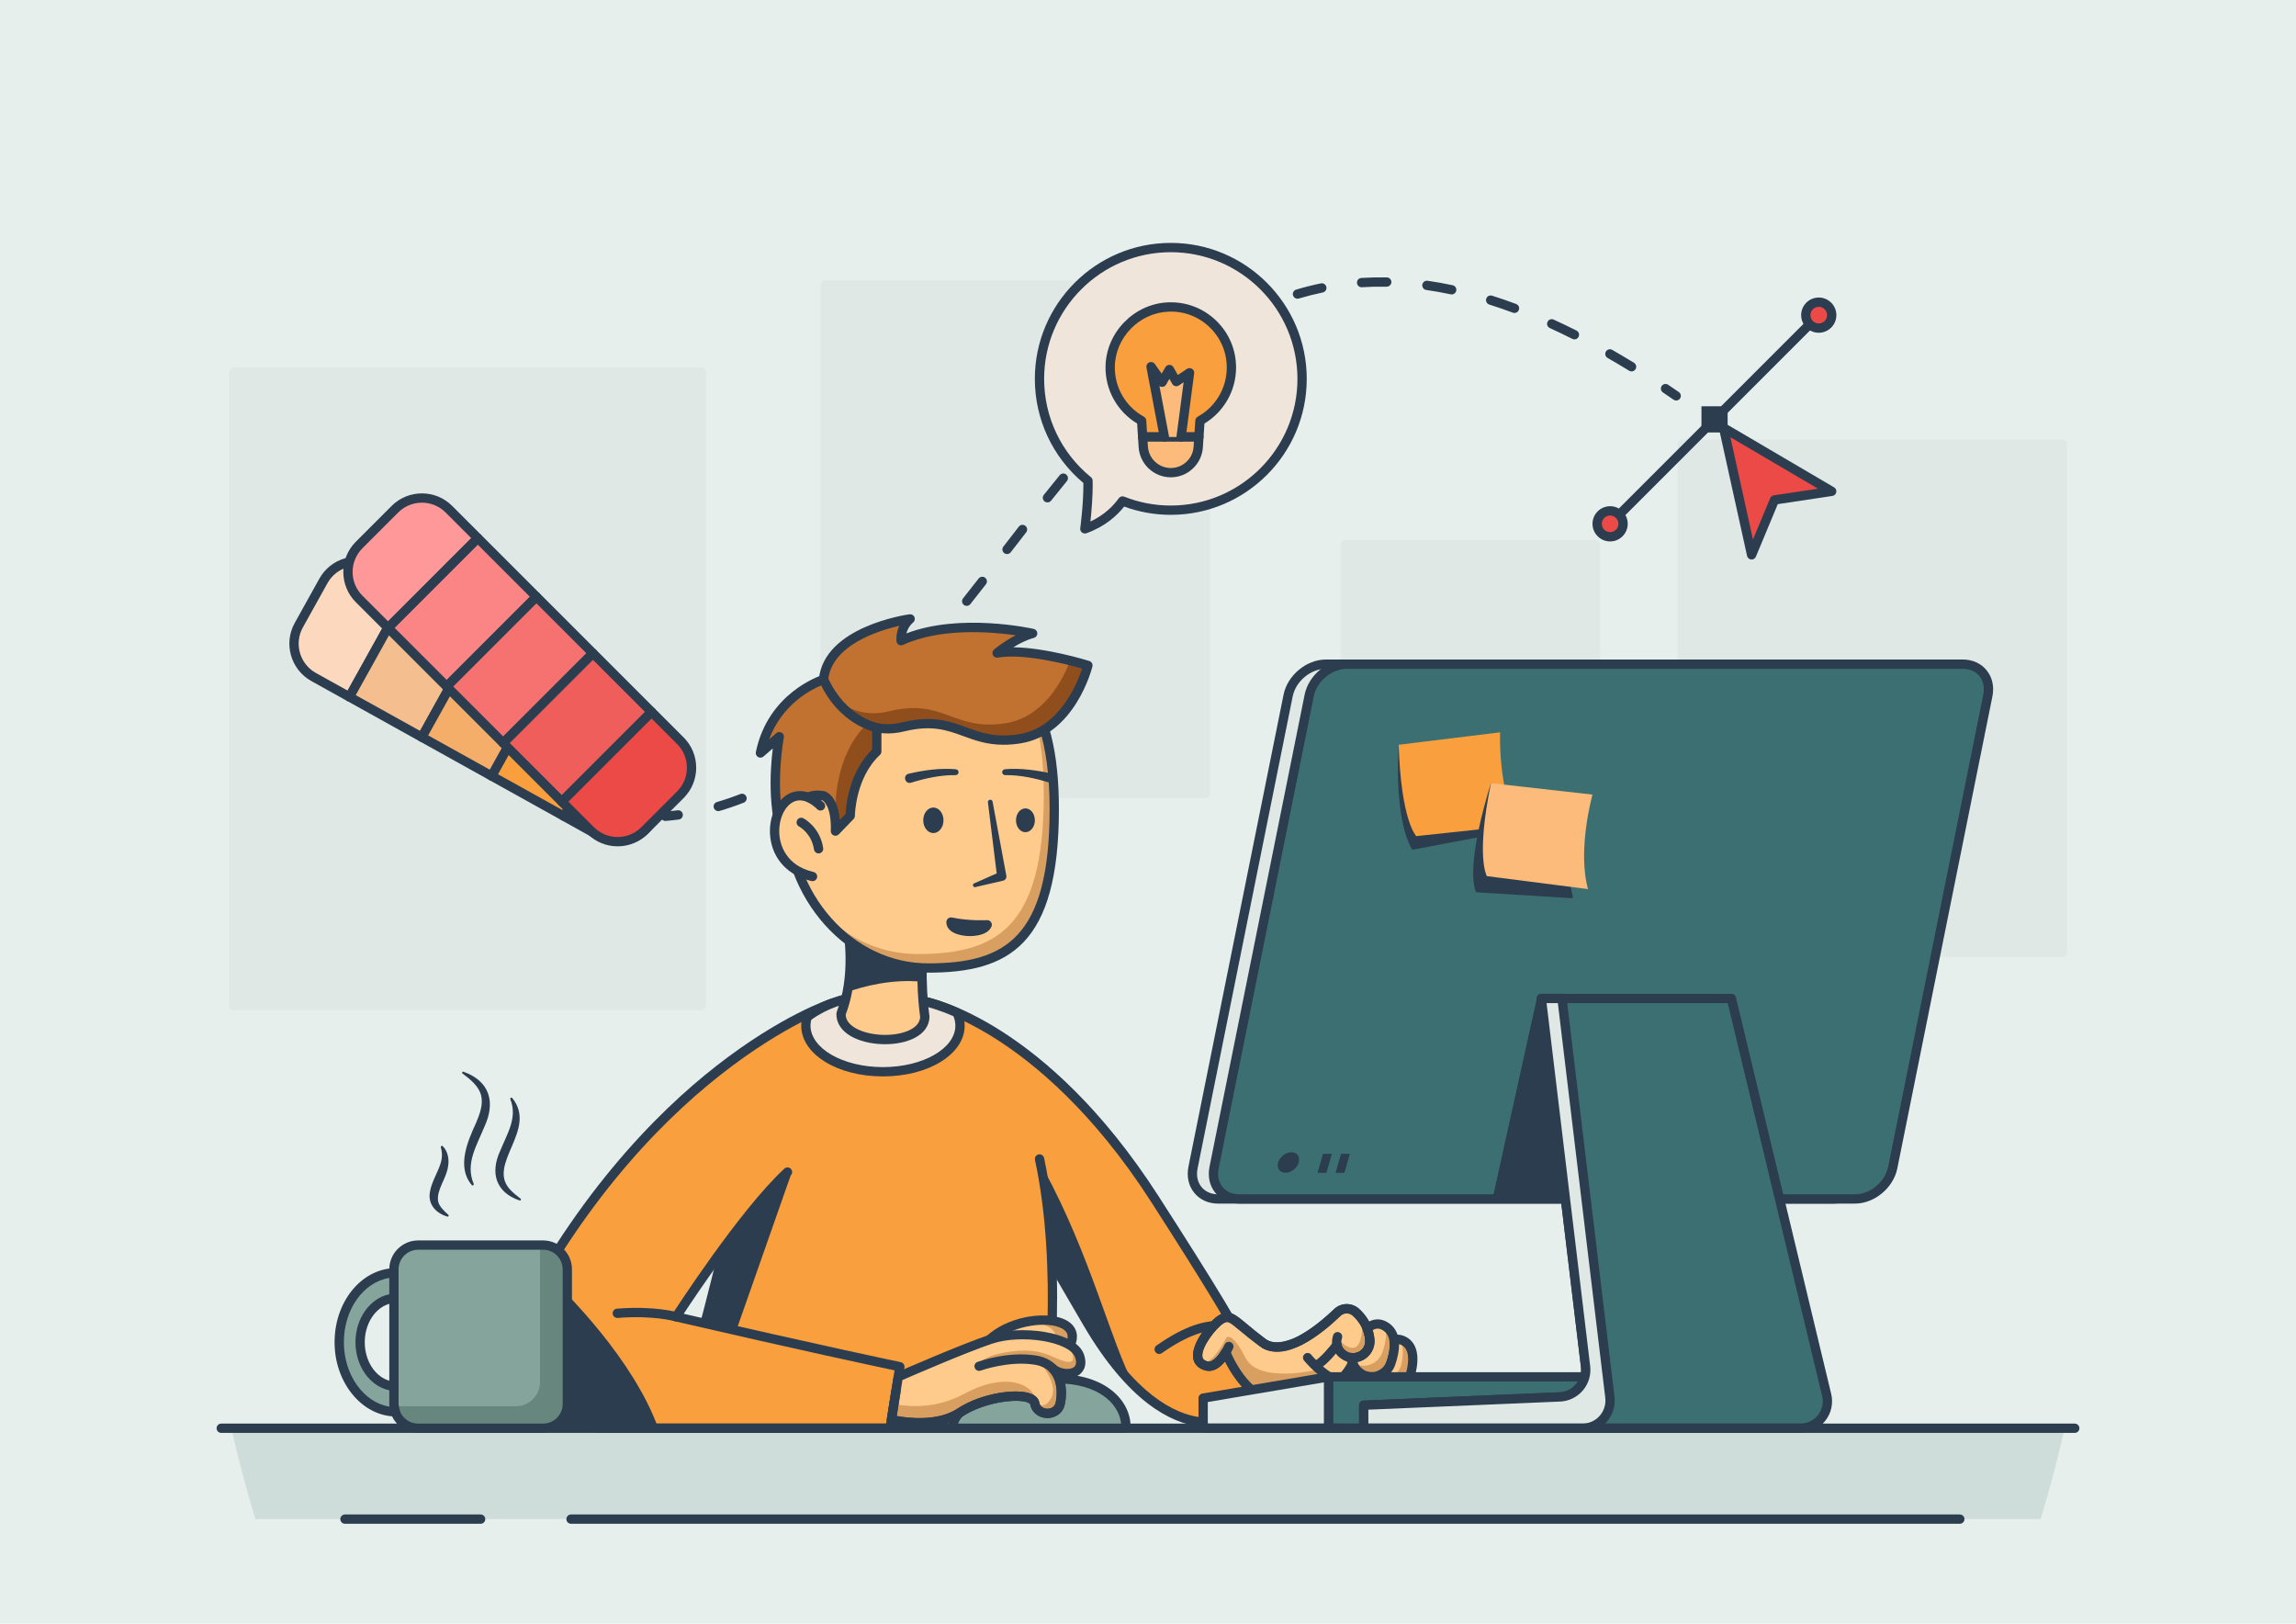 <?xml version="1.0" encoding="UTF-8"?>
<svg id="Capa_1" xmlns="http://www.w3.org/2000/svg" width="2121.429" height="1500" viewBox="0 0 2121.429 1500">
  <rect width="2121.429" height="1500" style="fill: #e6efeb;"/>
  <path d="M213.75,1319.438c6.413,28.483,13.834,56.487,22.24,83.945h1649.449c8.405-27.458,15.827-55.462,22.24-83.945H213.75Z" style="fill: #ceddd9;"/>
  <g>
    <path d="M1242.834,499.053h231.377c2.369,0,4.293,1.924,4.293,4.293v297.185c0,2.369-1.924,4.293-4.293,4.293h-231.375c-2.371,0-4.295-1.925-4.295-4.295v-297.183c0-2.369,1.924-4.293,4.293-4.293Z" style="fill: #dfe8e5;"/>
    <path d="M1554.383,406.031h351.132c2.371,0,4.295,1.925,4.295,4.295v469.538c0,2.371-1.925,4.295-4.295,4.295h-351.129c-2.371,0-4.295-1.925-4.295-4.295v-469.54c0-2.369,1.924-4.293,4.293-4.293Z" style="fill: #dfe8e5;"/>
    <rect x="758.283" y="259.061" width="359.711" height="478.128" rx="4.293" ry="4.293" style="fill: #dfe8e5;"/>
    <path d="M215.912,339.537h431.999c2.369,0,4.293,1.924,4.293,4.293v585.067c0,2.371-1.925,4.295-4.295,4.295H215.912c-2.369,0-4.293-1.924-4.293-4.293V343.83c0-2.369,1.924-4.293,4.293-4.293Z" style="fill: #dfe8e5;"/>
  </g>
  <g>
    <g>
      <path d="M379.841,541.343l-56.991,102.481-33.104-18.41c-16.969-9.437-23.118-30.87-13.658-47.88l22.745-40.901c9.46-17.011,30.935-23.137,47.904-13.7l33.104,18.41Z" style="fill: #fcd9be;"/>
      <path d="M320.763,647.577l-33.104-18.409c-19.035-10.585-25.909-34.684-15.322-53.72l22.745-40.901c10.598-19.057,34.706-25.95,53.741-15.364l33.104,18.409c2.072,1.153,2.818,3.766,1.665,5.838l-56.991,102.481c-1.153,2.072-3.766,2.818-5.838,1.665ZM344.65,526.686c-14.898-8.285-33.767-2.887-42.064,12.033l-22.745,40.901c-8.285,14.898-2.906,33.758,11.991,42.043l29.352,16.323,52.818-94.978-29.352-16.323Z" style="fill: #2b3d4f;"/>
    </g>
    <g>
      <path d="M624.829,717.923l-22.745,40.901c-9.46,17.011-30.87,23.118-47.88,13.658l-33.062-18.386,56.991-102.481,33.062,18.386c17.011,9.46,23.095,30.912,13.635,47.922Z" style="fill: #eb4a47;"/>
      <path d="M552.116,776.235l-33.061-18.386c-2.072-1.153-2.818-3.766-1.665-5.838l56.991-102.481c1.153-2.072,3.766-2.818,5.838-1.665l33.061,18.386c19.037,10.586,25.901,34.703,15.303,53.76l-22.745,40.901c-10.586,19.037-34.685,25.911-53.721,15.324ZM526.98,752.432l29.309,16.299c14.898,8.285,33.76,2.904,42.044-11.993l22.745-40.901c8.297-14.92,2.926-33.798-11.972-42.083l-29.309-16.299-52.818,94.978Z" style="fill: #2b3d4f;"/>
    </g>
    <g>
      <rect x="326.173" y="572.906" width="117.262" height="76.568" transform="translate(-336.367 650.444) rotate(-60.921)" style="fill: #f4be8e;"/>
      <path d="M387.679,684.79l-66.916-37.213c-2.072-1.153-2.818-3.766-1.665-5.838l56.991-102.481c1.153-2.072,3.766-2.818,5.838-1.665l66.916,37.213c2.072,1.153,2.818,3.766,1.665,5.838l-56.991,102.481c-1.153,2.072-3.766,2.818-5.838,1.665ZM328.688,642.16l59.412,33.04,52.818-94.978-59.412-33.04-52.818,94.978Z" style="fill: #2b3d4f;"/>
    </g>
    <g>
      <rect x="457.526" y="645.929" width="117.262" height="76.616" transform="translate(-332.692 802.786) rotate(-60.921)" style="fill: #f99f3e;"/>
      <path d="M519.055,757.849l-66.959-37.237c-2.072-1.153-2.818-3.766-1.665-5.838l56.991-102.481c1.153-2.072,3.766-2.818,5.838-1.665l66.959,37.237c2.072,1.153,2.818,3.766,1.665,5.838l-56.991,102.481c-1.153,2.072-3.766,2.818-5.838,1.665ZM460.021,715.195l59.455,33.064,52.818-94.978-59.455-33.064-52.818,94.978Z" style="fill: #2b3d4f;"/>
    </g>
    <g>
      <rect x="391.839" y="610.855" width="117.262" height="73.706" transform="translate(-334.53 726.603) rotate(-60.921)" style="fill: #f4ae69;"/>
      <path d="M452.096,720.613l-64.416-35.822c-2.072-1.153-2.818-3.766-1.665-5.838l56.991-102.481c1.153-2.072,3.766-2.818,5.838-1.665l64.416,35.822c2.072,1.153,2.818,3.766,1.665,5.838l-56.991,102.481c-1.153,2.072-3.766,2.818-5.838,1.665ZM395.604,679.373l56.912,31.65,52.818-94.978-56.912-31.65-52.818,94.978Z" style="fill: #2b3d4f;"/>
    </g>
    <g>
      <path d="M441.506,497.156l-82.917,82.917-26.784-26.784c-13.729-13.729-13.763-36.027,0-49.79l33.092-33.092c13.763-13.763,36.095-13.763,49.824-.034l26.784,26.784Z" style="fill: #f99;"/>
      <path d="M355.553,583.109l-26.784-26.784c-15.401-15.401-15.401-40.46.002-55.863l33.093-33.093c15.419-15.419,40.493-15.434,55.894-.033l26.784,26.784c1.677,1.677,1.677,4.395,0,6.071l-82.917,82.917c-1.677,1.677-4.395,1.677-6.071,0ZM411.686,473.408c-12.054-12.054-31.679-12.039-43.751.033l-33.093,33.093c-12.054,12.054-12.055,31.666-.002,43.72l23.748,23.748,76.845-76.845-23.748-23.748Z" style="fill: #2b3d4f;"/>
    </g>
    <g>
      <path d="M628.658,734.166l-33.092,33.092c-13.763,13.763-36.027,13.763-49.79,0l-26.751-26.751,82.917-82.917,26.751,26.751c13.763,13.763,13.729,36.061-.034,49.824Z" style="fill: #eb4a47;"/>
      <path d="M542.738,770.294l-26.749-26.749c-1.677-1.677-1.677-4.395,0-6.071l82.917-82.917c1.677-1.677,4.395-1.677,6.071,0l26.749,26.749c15.402,15.402,15.388,40.477-.031,55.896l-33.093,33.093c-15.402,15.402-40.462,15.402-55.864,0ZM525.096,740.509l23.714,23.714c12.054,12.054,31.668,12.054,43.722,0l33.093-33.093c12.072-12.072,12.085-31.699.031-43.753l-23.714-23.714-76.845,76.845Z" style="fill: #2b3d4f;"/>
    </g>
    <g>
      <rect x="368.487" y="527.401" width="117.262" height="76.568" transform="translate(-274.9 467.703) rotate(-45)" style="fill: #fa8584;"/>
      <path d="M409.694,637.25l-54.141-54.141c-1.677-1.677-1.677-4.395,0-6.071l82.917-82.917c1.677-1.677,4.395-1.677,6.071,0l54.141,54.141c1.677,1.677,1.677,4.395,0,6.071l-82.917,82.917c-1.677,1.677-4.395,1.677-6.071,0ZM364.66,580.073l48.07,48.07,76.845-76.845-48.07-48.07-76.845,76.845Z" style="fill: #2b3d4f;"/>
    </g>
    <g>
      <rect x="474.764" y="633.654" width="117.262" height="76.616" transform="translate(-318.921 573.98) rotate(-45)" style="fill: #f05e5c;"/>
      <path d="M515.989,743.545l-54.176-54.176c-1.677-1.677-1.677-4.395,0-6.071l82.917-82.917c1.677-1.677,4.395-1.677,6.071,0l54.176,54.176c1.677,1.677,1.677,4.395,0,6.071l-82.917,82.917c-1.677,1.677-4.395,1.677-6.071,0ZM470.92,686.333l48.105,48.105,76.845-76.845-48.105-48.105-76.845,76.845Z" style="fill: #2b3d4f;"/>
    </g>
    <g>
      <rect x="421.617" y="581.962" width="117.262" height="73.706" transform="translate(-296.907 520.834) rotate(-45)" style="fill: #f57270;"/>
      <path d="M461.813,689.369l-52.119-52.119c-1.677-1.677-1.677-4.395,0-6.071l82.917-82.917c1.677-1.677,4.395-1.677,6.071,0l52.119,52.119c1.677,1.677,1.677,4.395,0,6.071l-82.917,82.917c-1.677,1.677-4.395,1.677-6.071,0ZM418.801,634.214l46.047,46.047,76.845-76.845-46.047-46.047-76.845,76.845Z" style="fill: #2b3d4f;"/>
    </g>
    <g>
      <polygon points="1592.511 395.217 1618.421 512.607 1639.573 461.844 1692.451 453.912 1592.511 395.217" style="fill: #eb4a47;"/>
      <path d="M1618.424,516.899c-.128,0-.254-.005-.382-.016-1.866-.165-3.41-1.523-3.813-3.352l-25.91-117.388c-.368-1.668.287-3.394,1.668-4.398,1.384-1.006,3.229-1.095,4.698-.228l99.938,58.694c1.57.92,2.388,2.73,2.043,4.517-.347,1.787-1.78,3.161-3.58,3.431l-50.48,7.573-20.222,48.526c-.671,1.61-2.241,2.642-3.96,2.642ZM1598.827,403.907l20.857,94.504,15.926-38.218c.578-1.388,1.838-2.371,3.326-2.595l40.872-6.131-80.982-47.559Z" style="fill: #2b3d4f;"/>
    </g>
    <rect x="1572.093" y="375.328" width="24.179" height="24.179" style="fill: #2b3d4f;"/>
    <g>
      <line x1="1487.893" y1="483.708" x2="1680.473" y2="291.128" style="fill: #fff;"/>
      <path d="M1487.894,488.001c-1.099,0-2.197-.419-3.035-1.258-1.677-1.675-1.677-4.396,0-6.07l192.579-192.579c1.677-1.677,4.393-1.677,6.07,0,1.677,1.675,1.677,4.396,0,6.07l-192.579,192.579c-.839.839-1.936,1.258-3.035,1.258Z" style="fill: #2b3d4f;"/>
    </g>
    <g>
      <circle cx="1680.473" cy="291.128" r="11.978" style="fill: #eb4a47;"/>
      <path d="M1680.472,307.4c-8.973,0-16.271-7.298-16.271-16.271s7.298-16.273,16.271-16.273,16.271,7.3,16.271,16.273-7.298,16.271-16.271,16.271ZM1680.472,283.442c-4.237,0-7.685,3.448-7.685,7.687,0,4.237,3.448,7.685,7.685,7.685s7.685-3.448,7.685-7.685c0-4.24-3.448-7.687-7.685-7.687Z" style="fill: #2b3d4f;"/>
    </g>
    <g>
      <circle cx="1487.695" cy="483.906" r="11.978" style="fill: #eb4a47;"/>
      <path d="M1487.696,500.176c-8.973,0-16.271-7.298-16.271-16.271s7.298-16.271,16.271-16.271,16.271,7.298,16.271,16.271-7.298,16.271-16.271,16.271ZM1487.696,476.221c-4.237,0-7.685,3.448-7.685,7.685s3.448,7.685,7.685,7.685,7.685-3.448,7.685-7.685-3.448-7.685-7.685-7.685Z" style="fill: #2b3d4f;"/>
    </g>
    <g>
      <path d="M1548.741,370.006c-.839,0-1.686-.245-2.432-.759-3.289-2.267-6.56-4.496-9.816-6.683-1.966-1.321-2.492-3.99-1.169-5.959,1.323-1.964,3.988-2.49,5.959-1.169,3.284,2.206,6.583,4.454,9.9,6.744,1.952,1.346,2.446,4.021,1.099,5.973-.834,1.207-2.176,1.854-3.541,1.854Z" style="fill: #2b3d4f;"/>
      <path d="M663.631,749.336c-1.859,0-3.573-1.218-4.118-3.093-.666-2.276.641-4.659,2.919-5.323,7.21-2.106,14.477-4.591,21.603-7.391,2.192-.862,4.698.217,5.565,2.425.869,2.206-.217,4.698-2.425,5.565-7.363,2.895-14.88,5.467-22.339,7.643-.401.119-.806.175-1.204.175ZM719.187,725.925c-1.512,0-2.975-.799-3.76-2.213-1.151-2.075-.401-4.687,1.673-5.837,6.508-3.608,13.112-7.596,19.632-11.852,1.987-1.297,4.652-.738,5.942,1.246,1.297,1.987.738,4.647-1.246,5.942-6.692,4.37-13.476,8.465-20.163,12.173-.659.366-1.374.54-2.078.54ZM769.172,692.016c-1.258,0-2.502-.55-3.352-1.605-1.484-1.85-1.188-4.552.662-6.038,5.833-4.677,11.756-9.688,17.613-14.887,1.773-1.579,4.484-1.412,6.061.359,1.575,1.773,1.414,4.486-.359,6.061-5.961,5.295-11.999,10.398-17.939,15.167-.794.636-1.742.943-2.686.943ZM813.945,651.314c-1.09,0-2.183-.412-3.019-1.239-1.686-1.668-1.7-4.386-.035-6.073,5.232-5.292,10.617-10.923,16.003-16.734,1.614-1.742,4.328-1.84,6.068-.231,1.74,1.612,1.843,4.328.231,6.068-5.448,5.879-10.897,11.575-16.194,16.935-.841.848-1.947,1.274-3.054,1.274ZM854.81,606.606c-.988,0-1.98-.338-2.791-1.032-1.801-1.542-2.01-4.251-.468-6.054,5.006-5.849,9.981-11.784,14.931-17.79,1.507-1.829,4.212-2.085,6.045-.58,1.829,1.507,2.089,4.214.58,6.045-4.983,6.042-9.991,12.02-15.034,17.911-.848.99-2.052,1.5-3.263,1.5ZM893.201,559.72c-.934,0-1.875-.303-2.663-.927-1.859-1.472-2.173-4.172-.701-6.031,4.803-6.066,9.59-12.176,14.37-18.309,1.463-1.871,4.156-2.204,6.026-.748,1.871,1.458,2.206,4.156.748,6.026-4.794,6.152-9.595,12.276-14.412,18.36-.848,1.072-2.101,1.628-3.368,1.628ZM930.473,511.869c-.918,0-1.843-.291-2.625-.897-1.875-1.451-2.22-4.149-.769-6.024,4.761-6.152,9.525-12.306,14.3-18.442,1.456-1.877,4.156-2.204,6.026-.752,1.871,1.458,2.208,4.156.752,6.026-4.771,6.131-9.53,12.276-14.286,18.423-.846,1.092-2.115,1.666-3.399,1.666ZM967.804,464.142c-.939,0-1.884-.305-2.674-.936-1.854-1.479-2.159-4.181-.68-6.033,4.871-6.108,9.76-12.171,14.68-18.179,1.505-1.836,4.207-2.103,6.042-.601,1.833,1.502,2.103,4.207.601,6.042-4.896,5.98-9.763,12.015-14.61,18.09-.848,1.065-2.099,1.617-3.359,1.617ZM1006.468,417.475c-.997,0-2.001-.345-2.814-1.053-1.789-1.554-1.98-4.265-.424-6.056,5.141-5.919,10.324-11.754,15.556-17.489,1.593-1.756,4.309-1.877,6.066-.28,1.752,1.598,1.877,4.314.28,6.066-5.185,5.684-10.322,11.468-15.421,17.335-.848.976-2.043,1.477-3.243,1.477ZM1047.735,373.128c-1.104,0-2.211-.424-3.049-1.27-1.67-1.684-1.659-4.403.026-6.073,5.686-5.635,11.395-11.083,16.97-16.196,1.747-1.598,4.463-1.486,6.068.263,1.603,1.749,1.484,4.465-.263,6.068-5.495,5.036-11.123,10.408-16.727,15.963-.839.829-1.931,1.244-3.024,1.244ZM1507.525,343.118c-.764,0-1.542-.205-2.241-.634-6.629-4.069-13.329-8.05-19.914-11.831-2.057-1.179-2.765-3.804-1.584-5.861,1.176-2.052,3.799-2.77,5.861-1.584,6.655,3.82,13.429,7.843,20.128,11.957,2.022,1.242,2.656,3.885,1.412,5.905-.811,1.321-2.218,2.048-3.662,2.048ZM1092.942,332.901c-1.272,0-2.532-.564-3.38-1.642-1.463-1.866-1.139-4.563.727-6.028,6.282-4.929,12.639-9.641,18.896-14,1.95-1.363,4.622-.876,5.977,1.067,1.356,1.947.878,4.622-1.067,5.977-6.126,4.267-12.35,8.88-18.505,13.711-.785.617-1.721.915-2.649.915ZM1454.722,313.528c-.652,0-1.311-.149-1.931-.461-7.014-3.541-14.025-6.911-20.837-10.021-2.157-.985-3.107-3.534-2.122-5.691.988-2.155,3.527-3.107,5.691-2.122,6.911,3.156,14.023,6.578,21.135,10.166,2.117,1.069,2.968,3.652,1.901,5.768-.757,1.498-2.269,2.362-3.837,2.362ZM1143.229,299.405c-1.519,0-2.989-.808-3.771-2.234-1.139-2.078-.375-4.689,1.705-5.828,6.956-3.809,14.049-7.354,21.081-10.536,2.164-.981,4.705-.019,5.681,2.141.978,2.162.019,4.705-2.141,5.681-6.837,3.093-13.732,6.541-20.499,10.247-.655.356-1.36.529-2.057.529ZM1399.34,289.134c-.498,0-1.006-.089-1.502-.273-7.277-2.718-14.615-5.246-21.803-7.515-2.262-.715-3.515-3.126-2.802-5.388.713-2.26,3.107-3.517,5.388-2.802,7.328,2.313,14.806,4.889,22.223,7.659,2.22.829,3.35,3.303,2.52,5.525-.645,1.726-2.283,2.793-4.023,2.793ZM1198.809,275.962c-1.847,0-3.555-1.204-4.111-3.065-.68-2.271.61-4.663,2.884-5.344,7.536-2.255,15.23-4.198,22.872-5.772,2.318-.475,4.591,1.016,5.071,3.338s-1.016,4.594-3.338,5.071c-7.396,1.526-14.848,3.408-22.146,5.591-.41.123-.825.182-1.232.182ZM1341.333,272.004c-.298,0-.599-.033-.901-.096-7.596-1.621-15.209-2.982-22.625-4.039-2.348-.335-3.981-2.511-3.646-4.857.335-2.35,2.478-3.979,4.857-3.646,7.612,1.088,15.418,2.481,23.208,4.142,2.318.496,3.797,2.777,3.303,5.097-.431,2.017-2.213,3.399-4.195,3.399ZM1258.073,265.356c-2.246,0-4.135-1.747-4.279-4.021-.151-2.367,1.645-4.407,4.011-4.556,7.769-.498,15.642-.664,23.583-.51,2.369.047,4.253,2.008,4.207,4.379-.049,2.371-1.999,4.135-4.379,4.207-7.687-.154-15.337.012-22.865.491-.093.007-.184.009-.277.009Z" style="fill: #2b3d4f;"/>
      <path d="M614.795,758.39c-2.211,0-4.088-1.696-4.274-3.939-.196-2.362,1.561-4.438,3.925-4.633,3.918-.324,7.797-.741,11.638-1.246,2.385-.314,4.51,1.346,4.817,3.694.31,2.353-1.344,4.507-3.694,4.82-3.976.522-7.995.955-12.052,1.29-.119.009-.24.014-.359.014Z" style="fill: #2b3d4f;"/>
    </g>
    <g>
      <path d="M960.458,350.003c0-67.001,54.316-121.317,121.317-121.317s121.317,54.316,121.317,121.317c0,67.001-54.316,121.317-121.317,121.317-15.747,0-30.777-3.033-44.582-8.493-5.927,8.275-16.683,19.226-34.819,25.742,0,0,3.36-24.66,2.897-44.43-27.338-22.245-44.812-56.144-44.812-94.136Z" style="fill: #efe5da;"/>
      <path d="M999.672,491.908c-1.165-.946-1.754-2.43-1.551-3.918.03-.235,3.091-22.956,2.888-41.801-28.528-23.967-44.846-58.908-44.846-96.186,0-69.262,56.348-125.611,125.611-125.611,69.262,0,125.611,56.348,125.611,125.611,0,69.262-56.348,125.611-125.611,125.611-14.78,0-29.26-2.565-43.094-7.626-6.522,8.253-17.501,18.386-34.855,24.624-.473.17-.962.252-1.451.252-.969,0-1.926-.328-2.702-.955ZM1038.771,458.835c13.746,5.437,28.214,8.193,43.003,8.193,64.527,0,117.025-52.498,117.025-117.025,0-64.527-52.498-117.025-117.025-117.025-64.527,0-117.025,52.498-117.025,117.025,0,35.353,15.756,68.449,43.229,90.805.976.794,1.554,1.973,1.584,3.231.314,13.45-1.076,28.88-2.052,37.771,13.254-6.217,21.465-14.883,26.189-21.482.827-1.153,2.138-1.794,3.494-1.794.526,0,1.062.098,1.577.3Z" style="fill: #2b3d4f;"/>
    </g>
    <g>
      <path d="M1137.781,339.567c0,21.182-11.736,39.596-29.053,49.138l-1.002,14.98h-51.952l-.954-14.98c-17.556-9.684-29.387-28.481-29.053-49.996.429-29.339,24.473-54.003,53.812-55.101,31.963-1.24,58.202,24.283,58.202,55.959Z" style="fill: #f99f3e;"/>
      <path d="M1107.726,407.977h-51.95c-2.264,0-4.142-1.759-4.284-4.021l-.811-12.686c-18.409-11.107-29.541-31.056-29.206-52.631.461-31.531,26.455-58.144,57.944-59.323,16.525-.613,32.248,5.311,44.161,16.769,11.927,11.472,18.495,26.914,18.495,43.481,0,21.205-11.135,40.802-29.218,51.71l-.848,12.693c-.151,2.255-2.024,4.007-4.284,4.007ZM1059.803,399.391h43.907l.734-10.974c.098-1.458.932-2.767,2.213-3.473,16.55-9.12,26.832-26.506,26.832-45.377,0-14.209-5.632-27.452-15.863-37.291-10.212-9.823-23.632-14.955-37.878-14.377-27.005,1.009-49.29,23.83-49.686,50.872-.298,19.19,9.981,36.879,26.832,46.173,1.284.708,2.117,2.022,2.211,3.487l.699,10.96Z" style="fill: #2b3d4f;"/>
    </g>
    <g>
      <path d="M1107.726,403.684l-.572,9.112c-.382,6.679-3.387,12.69-7.967,16.936-4.532,4.294-10.686,6.917-17.413,6.917-13.453,0-24.569-10.448-25.427-23.853l-.572-9.112h51.952Z" style="fill: #fcbb7a;"/>
      <path d="M1081.774,440.943c-15.658,0-28.71-12.243-29.712-27.871l-.573-9.12c-.072-1.183.345-2.343,1.158-3.208.811-.864,1.943-1.353,3.128-1.353h51.95c1.186,0,2.318.489,3.131,1.353.811.864,1.23,2.027,1.155,3.21l-.573,9.113c-.433,7.587-3.748,14.633-9.334,19.814-5.474,5.188-12.707,8.062-20.331,8.062ZM1060.346,407.977l.287,4.552c.713,11.116,9.998,19.828,21.142,19.828,5.416,0,10.552-2.041,14.459-5.742,3.983-3.694,6.327-8.677,6.634-14.063l.287-4.575h-42.807Z" style="fill: #2b3d4f;"/>
    </g>
    <g>
      <polyline points="1075.835 403.684 1063.511 338.725 1073.74 353.137 1080.495 341.367 1086.84 352.523 1099.115 344.34 1091.309 403.684" style="fill: #fcbb7a;"/>
      <path d="M1075.832,407.979c-2.022,0-3.823-1.435-4.214-3.494l-12.325-64.958c-.375-1.985.68-3.962,2.537-4.752,1.864-.794,4.018-.179,5.183,1.465l6.345,8.94,3.413-5.949c.766-1.335,2.187-2.157,3.725-2.157h.009c1.54.002,2.961.832,3.722,2.171l4.067,7.149,8.439-5.628c1.398-.932,3.222-.962,4.649-.072,1.43.89,2.208,2.534,1.987,4.205l-7.806,59.344c-.307,2.353-2.458,4.021-4.815,3.697-2.353-.307-4.007-2.465-3.697-4.815l6.571-49.963-4.403,2.935c-.992.659-2.22.876-3.371.603-1.16-.275-2.152-1.018-2.742-2.055l-2.63-4.624-3.014,5.253c-.729,1.272-2.055,2.082-3.517,2.152-.981.023-1.896-.233-2.663-.766l8.77,46.222c.443,2.332-1.088,4.577-3.417,5.02-.27.051-.54.077-.806.077Z" style="fill: #2b3d4f;"/>
    </g>
  </g>
  <g>
    <path d="M932.673,1094.605s.616,5.545,72.091,127.545c71.474,121.999,136.787,93.04,152.807,77.02,16.02-16.02,13.555-29.576-90.575-191.563-104.131-161.988-212.465-182.386-212.465-182.386l78.142,169.385Z" style="fill: #f99f3e;"/>
    <path d="M1047.691,1279.605c-21.48-40.528-39.869-119.407-83.395-199.515l1.142,53.941,3.254,26.043c9.379,16.318,21.166,36.635,36.071,62.076,14.699,25.089,29.125,43.709,42.928,57.455Z" style="fill: #2b3d4f;"/>
    <path d="M1117.219,1318.407c-3.019,0-6.133-.191-9.336-.606-25.682-3.298-65.06-22.195-106.824-93.479-21.628-36.921-72.006-123.416-72.654-129.24-.263-2.357,1.435-4.482,3.792-4.743,2.101-.275,4.051,1.113,4.61,3.103.573,1.528,6.867,15.942,71.659,126.538,40.003,68.279,76.737,86.253,100.509,89.305,22.681,2.935,39.304-6.895,45.561-13.152,13.201-13.203,12.434-25.064-91.152-186.208-53.19-82.74-107.381-127.414-143.473-150.316-39.064-24.79-65.915-30.124-66.181-30.175-2.327-.443-3.857-2.688-3.417-5.018s2.676-3.857,5.011-3.42c4.498.848,111.345,22.605,215.281,184.288,103.961,161.716,108.907,178.013,90.001,196.923-7.939,7.939-23.532,16.194-43.387,16.199Z" style="fill: #2b3d4f;"/>
  </g>
  <path d="M1071.064,1250.807c-1.351,0-2.681-.638-3.517-1.826-1.363-1.943-.897-4.617,1.044-5.982,54.727-38.463,75.801-16.329,76.677-15.36,1.591,1.756,1.456,4.472-.303,6.061-1.745,1.579-4.426,1.458-6.019-.252-.382-.373-17.85-16.856-65.417,16.576-.75.526-1.612.783-2.465.783Z" style="fill: #2b3d4f;"/>
  <g>
    <path d="M1166.791,1240.399c-26.038-19.772-28.712-27.209-38.212-21.751-9.5,5.457-34.957,37.653-13.869,43.212,7.565,1.994,14.182-6.548,17.793-12.537,6.18,14.427,26.293,53.041,62.162,45.946,35.787-7.08,52.58-25.944,56.789-40.993,1.944-.131,3.911-.611,5.811-1.557,5.667-2.821,9.039-8.863,8.423-15.163-1.189-12.169-7.317-20.318-12.969-25.355-4.911-4.377-12.353-4.262-17.092.3-7.48,7.2-20.132,18.313-33.428,25.371,0,0-22.519,12.645-35.408,2.527Z" style="fill: #ffcb8d;"/>
    <path d="M1257.266,1252.72c5.667-2.821,9.039-8.863,8.423-15.164-.792-8.107-3.79-14.396-7.366-19.203.837,13.337.042,38.386-20.408,20.588,0,0-5.552,17.504,11.353,21.139.935-1.974,1.66-3.92,2.188-5.805,1.944-.131,3.911-.611,5.811-1.557Z" style="fill: #d89f61;"/>
    <path d="M1216.543,1265.464s-53.619,13.09-65.856-11.29c-12.237-24.38-17.431-18.575-17.431-18.575-9.771,18.758-17.715,23.636-22.454,24.6,1.075.68,2.351,1.251,3.909,1.662,7.565,1.994,14.182-6.548,17.793-12.537,6.18,14.427,26.293,53.041,62.162,45.945,15.974-3.16,28.141-8.675,37.117-15.144l-15.24-14.661Z" style="fill: #d89f61;"/>
    <path d="M1186.1,1300.424c-28.621.005-46.448-27.007-54.336-42.563-7.112,8.619-13.627,9.36-18.148,8.153-6.448-1.7-10.424-5.847-11.197-11.68-1.898-14.307,16.182-34.904,24.021-39.409,9.441-5.428,14.661-1.058,26.094,8.507,4.305,3.601,9.66,8.083,16.856,13.548.019.014.035.028.054.042,8.686,6.825,25.078.224,30.657-2.898,13.327-7.072,26.11-18.519,32.551-24.715,6.299-6.07,16.369-6.257,22.926-.415,5.814,5.181,13.031,14.27,14.384,28.144.787,8.018-3.548,15.826-10.783,19.423-1.414.703-2.905,1.23-4.454,1.575-5.761,15.905-23.956,34.368-59.225,41.347-3.254.643-6.387.941-9.399.941ZM1132.505,1245.026c.098,0,.196.005.296.014,1.607.107,3.017,1.109,3.65,2.59,6.504,15.183,25.116,49.784,57.38,43.429,33.467-6.62,49.574-23.942,53.49-37.937.489-1.752,2.024-3,3.837-3.126,1.5-.107,2.909-.485,4.193-1.123,4.069-2.022,6.506-6.401,6.066-10.897-.871-8.922-4.759-16.515-11.552-22.572-3.224-2.874-8.172-2.786-11.258.191-8.265,7.953-20.941,18.929-34.396,26.066-.934.517-25.076,13.846-40.04,2.138-7.345-5.577-12.779-10.124-17.147-13.781-11.659-9.756-12.469-9.844-16.306-7.65-6.79,3.904-20.958,22.022-19.788,30.837.219,1.649.969,3.475,4.875,4.505,5.337,1.393,11.307-7.766,13.024-10.608.78-1.295,2.178-2.078,3.676-2.078Z" style="fill: #2b3d4f;"/>
  </g>
  <g>
    <path d="M1279.062,1224.784c-5.883-3.174-11.265-1.419-15.866,2.406,1.201,3.084,2.115,6.501,2.493,10.367.616,6.3-2.756,12.343-8.423,15.163-3.085,1.536-6.341,1.883-9.389,1.372l2.523,6.255c3.165,7.848,11.252,12.547,19.638,11.412,6.852-.928,12.637-5.575,14.942-12.094,3.933-11.124,7.076-27.871-5.918-34.881Z" style="fill: #ffcb8d;"/>
    <path d="M1279.797,1225.249c2.121,7.687-.046,17.066-2.556,24.164-2.305,6.519-8.09,11.166-14.942,12.094-4.546.616-8.973-.529-12.607-2.915l.708,1.755c3.165,7.848,11.252,12.547,19.638,11.412,6.852-.928,12.637-5.575,14.942-12.094,3.853-10.897,6.907-27.166-5.183-34.416Z" style="fill: #d89f61;"/>
    <path d="M1267.533,1276.221c-9.187,0-17.599-5.553-21.114-14.265l-2.523-6.257c-.582-1.444-.34-3.084.634-4.295.976-1.211,2.52-1.789,4.06-1.547,2.343.396,4.68.056,6.76-.983,4.069-2.022,6.506-6.401,6.066-10.897-.31-3.173-1.037-6.192-2.22-9.229-.671-1.724-.165-3.68,1.256-4.864,8.451-7.025,15.898-5.441,20.648-2.879h0c11.968,6.457,14.785,20.694,7.929,40.089-2.849,8.05-9.905,13.767-18.416,14.917-1.032.14-2.062.21-3.079.21ZM1254.186,1258.257l.196.485c2.437,6.038,8.649,9.602,15.078,8.763,5.309-.717,9.704-4.272,11.472-9.271,3.732-10.562,6.084-24.277-3.909-29.672-2.071-1.118-4.861-1.994-8.719.252.834,2.725,1.379,5.474,1.656,8.325.787,8.018-3.548,15.826-10.783,19.423-1.596.797-3.27,1.36-4.992,1.696Z" style="fill: #2b3d4f;"/>
  </g>
  <g>
    <path d="M1295.648,1238.17c-2.774-1.137-5.302-1.114-7.6-.326,1.172,7.19-.809,15.43-3.068,21.821-1.812,5.124-5.788,9.059-10.728,10.973l.213.4c3.405,6.394,10.714,9.663,17.75,7.938,5.749-1.41,10.254-5.889,11.626-11.647,2.342-9.826,3.502-24.366-8.193-29.159Z" style="fill: #ffcb8d;"/>
    <path d="M1295.648,1238.17c-.738-.302-1.456-.511-2.159-.657,3.959,6.567,2.91,16.123,1.216,23.229-1.372,5.758-5.877,10.237-11.626,11.647-2.628.644-5.294.59-7.781-.062,3.66,5.511,10.386,8.25,16.918,6.649,5.749-1.409,10.254-5.889,11.626-11.647,2.342-9.826,3.503-24.366-8.193-29.159Z" style="fill: #d89f61;"/>
    <path d="M1288.428,1283.727c-7.305,0-14.195-3.993-17.752-10.673-.578-1.085-.769-2.562-.34-3.713.429-1.155,1.221-2.269,2.367-2.711,3.874-1.495,6.872-4.556,8.23-8.395,2.725-7.71,3.722-14.526,2.879-19.702-.338-2.064.867-4.072,2.847-4.752,3.468-1.193,7.039-1.044,10.62.415h0c11.088,4.547,14.901,16.665,10.741,34.13-1.749,7.338-7.412,13.017-14.782,14.82-1.603.396-3.215.582-4.808.582ZM1280.673,1272.047c2.865,2.642,6.748,3.69,10.517,2.758,4.23-1.034,7.475-4.281,8.474-8.474,2.166-9.089,2.947-20.671-5.644-24.189-.457-.186-.899-.331-1.332-.424.107,5.688-1.118,12.183-3.659,19.376-1.579,4.468-4.519,8.274-8.356,10.953Z" style="fill: #2b3d4f;"/>
  </g>
  <path d="M1117.037,1266.466c-1.111,0-2.25-.144-3.422-.452-6.448-1.7-10.424-5.847-11.197-11.68-1.898-14.307,16.182-34.904,24.021-39.409,9.085-5.204,14.146-1.002,24.235,7.389,4.619,3.844,10.366,8.623,18.635,14.605,18.402,13.338,53.134-17.685,63.341-27.51,6.299-6.07,16.369-6.257,22.926-.415,5.814,5.181,13.031,14.27,14.384,28.144.787,8.018-3.548,15.826-10.783,19.423-6.825,3.396-14.876,2.59-20.997-2.115-5.861-4.505-8.493-11.423-7.044-18.505.165-.806.382-1.626.652-2.446.743-2.246,3.175-3.471,5.421-2.73,2.253.741,3.475,3.168,2.732,5.423-.163.494-.291.988-.391,1.477-.776,3.788.669,7.515,3.862,9.97,2.746,2.11,7.326,3.541,11.938,1.239,4.069-2.022,6.506-6.401,6.066-10.897-.871-8.922-4.759-16.515-11.552-22.572-3.224-2.874-8.172-2.786-11.258.191-18.181,17.494-52.006,44.431-74.334,28.284-8.502-6.154-14.622-11.246-19.089-14.964-10.28-8.549-10.902-8.582-14.466-6.546-6.79,3.904-20.958,22.022-19.788,30.837.219,1.649.969,3.475,4.875,4.505,5.926,1.57,13.119-9.811,15.682-15.565.96-2.166,3.492-3.149,5.665-2.18,2.166.964,3.142,3.494,2.183,5.66-1.013,2.292-9.627,20.839-22.297,20.839Z" style="fill: #2b3d4f;"/>
  <g>
    <path d="M1235.329,1242.37s-11.183,14.829-18.79,18.8" style="fill: #fff;"/>
    <path d="M1216.543,1265.464c-1.549,0-3.045-.843-3.811-2.311-1.097-2.101-.282-4.696,1.819-5.791,5.525-2.884,14.398-13.664,17.352-17.578,1.428-1.896,4.121-2.264,6.012-.843,1.894,1.43,2.269,4.123.843,6.015-1.204,1.598-12.006,15.728-20.233,20.019-.636.331-1.314.489-1.982.489Z" style="fill: #2b3d4f;"/>
  </g>
  <g>
    <path d="M1208.18,1254.174s15.565,18.954,29.244,21.412" style="fill: #fff;"/>
    <path d="M1237.428,1279.883c-.252,0-.508-.023-.764-.07-15.062-2.707-31.125-22.087-31.801-22.912-1.505-1.831-1.239-4.538.592-6.042,1.833-1.505,4.538-1.239,6.042.592,4.06,4.934,16.769,18.127,26.686,19.912,2.334.419,3.885,2.651,3.466,4.985-.373,2.078-2.183,3.536-4.221,3.536Z" style="fill: #2b3d4f;"/>
  </g>
  <g>
    <path d="M960.493,1070.68c24.374,113.198,4.134,248.759,4.134,248.759h-339.88s45.334-154.237,69.396-282.841c24.062-128.605,112.922-117.993,134.413-116.159,22.038,1.881,40.819,8.525,56.799,18.821l75.139,131.421Z" style="fill: #f99f3e;"/>
    <path d="M624.747,1319.438h23.814l81.982-233.501-44.607-8.229c-24.876,118.157-61.19,241.73-61.19,241.73Z" style="fill: #2b3d4f;"/>
    <path d="M964.627,1323.732h-339.881c-1.353,0-2.628-.638-3.438-1.724-.811-1.081-1.062-2.483-.68-3.783.452-1.542,45.549-155.506,69.293-282.417,16.11-86.099,62.36-126.361,137.586-119.773l1.414.126c21.808,1.864,41.575,8.418,58.757,19.488,1.994,1.286,2.569,3.941,1.284,5.935-1.284,1.994-3.939,2.567-5.933,1.286-15.991-10.305-34.443-16.413-54.839-18.155l-1.437-.126c-70.02-6.108-113.232,31.773-128.39,112.799-21.281,113.74-59.628,249.05-67.9,277.753h330.421c2.951-22.358,17.128-142.704-4.589-243.558-.498-2.32.976-4.603,3.294-5.101,2.308-.498,4.601.978,5.101,3.294,24.258,112.659,4.386,248.929,4.184,250.294-.314,2.106-2.12,3.662-4.247,3.662Z" style="fill: #2b3d4f;"/>
  </g>
  <g>
    <path d="M727.63,1082.784c-39.732,39.732-102.883,133.699-102.883,133.699,129.682,30.037,206.69,46.118,206.69,46.118l-9.031,56.836h-260.25c-132.998,0-96.054-75.719-96.054-75.719,125.446-259.307,303.11-317.062,303.11-317.062,0,0,19.212,95.333-41.582,156.127Z" style="fill: #f99f3e;"/>
    <path d="M503.134,1175.061c-12.684,21.148-25.095,43.985-37.031,68.658,0,0-36.944,75.719,96.054,75.719h46.033c-22.936-63.46-83.796-124.411-105.056-144.377Z" style="fill: #2b3d4f;"/>
    <path d="M822.405,1323.732h-260.248c-51.389,0-84.429-11.181-98.201-33.222-14.132-22.623-2.227-47.618-1.714-48.671,65.156-134.681,144.626-214.249,199.816-257.278,60.001-46.779,103.982-61.389,105.825-61.985,2.255-.736,4.677.494,5.409,2.753.734,2.25-.498,4.673-2.751,5.409-1.761.578-177.482,60.411-300.574,314.851-.107.224-10.324,21.896,1.316,40.438,11.959,19.045,43.383,29.113,90.875,29.113h256.584l7.815-49.178c-17.443-3.69-90.903-19.381-202.779-45.298-1.363-.317-2.485-1.277-3.01-2.572-.526-1.295-.387-2.763.37-3.937,2.527-3.923,62.388-96.456,103.577-134.528,1.738-1.612,4.456-1.5,6.068.238,1.61,1.742,1.502,4.458-.24,6.07-34.943,32.299-85.452,107.455-98.837,127.749,124.581,28.805,199.851,44.557,200.608,44.715,2.241.466,3.722,2.614,3.361,4.878l-9.031,56.833c-.331,2.082-2.129,3.62-4.24,3.62Z" style="fill: #2b3d4f;"/>
  </g>
  <g>
    <polygon points="1111.666 1291.599 1227.696 1271.932 1227.696 1319.438 1111.666 1319.438 1111.666 1291.599" style="fill: #dfe8e5;"/>
    <path d="M1227.696,1323.732h-116.03c-2.371,0-4.293-1.924-4.293-4.295v-27.836c0-2.096,1.509-3.881,3.576-4.235l116.03-19.669c1.253-.186,2.523.14,3.487.955.967.815,1.523,2.017,1.523,3.28v47.506c0,2.371-1.922,4.295-4.293,4.295ZM1115.959,1315.141h107.444v-38.128l-107.444,18.216v19.912Z" style="fill: #2b3d4f;"/>
  </g>
  <g>
    <rect x="1227.696" y="1271.932" width="314.656" height="47.506" style="fill: #3c6f72;"/>
    <path d="M1542.354,1323.732h-314.658c-2.371,0-4.293-1.924-4.293-4.295v-47.506c0-2.371,1.922-4.295,4.293-4.295h314.658c2.371,0,4.295,1.924,4.295,4.295v47.506c0,2.371-1.924,4.295-4.295,4.295ZM1231.989,1315.141h306.07v-38.915h-306.07v38.915Z" style="fill: #2b3d4f;"/>
  </g>
  <g>
    <path d="M1694.514,1107.606h-569.034c-16.023,0-26.394-12.989-23.165-29.012l87.868-436.022c3.229-16.023,18.835-29.012,34.858-29.012h569.034c16.023,0,26.394,12.989,23.165,29.012l-87.868,436.022c-3.229,16.023-18.835,29.012-34.858,29.012Z" style="fill: #dfe8e5;"/>
    <path d="M1694.515,1111.901h-569.036c-8.952,0-16.751-3.508-21.959-9.867-5.334-6.518-7.258-15.141-5.416-24.286l87.87-436.022c3.606-17.897,21.132-32.458,39.066-32.458h569.033c8.954,0,16.753,3.506,21.962,9.87,5.334,6.518,7.254,15.143,5.409,24.286l-87.865,436.02c-3.606,17.894-21.128,32.458-39.064,32.458ZM1225.04,617.853c-14.058,0-27.808,11.47-30.648,25.568l-87.87,436.022c-1.325,6.574-.03,12.663,3.641,17.149,3.548,4.333,8.987,6.718,15.316,6.718h569.036c14.06,0,27.808-11.465,30.65-25.563l87.865-436.022c1.323-6.571.033-12.663-3.639-17.149-3.55-4.335-8.987-6.723-15.318-6.723h-569.033Z" style="fill: #2b3d4f;"/>
  </g>
  <g>
    <path d="M1713.983,1107.606h-569.034c-16.023,0-26.394-12.989-23.165-29.012l87.868-436.022c3.229-16.023,18.835-29.012,34.858-29.012h569.034c16.023,0,26.394,12.989,23.165,29.012l-87.868,436.022c-3.229,16.023-18.835,29.012-34.858,29.012Z" style="fill: #3c6f72;"/>
    <polygon points="1639.848 1107.606 1596.373 926.704 1419.871 922.921 1379.013 1107.606 1639.848 1107.606" style="fill: #2b3d4f;"/>
    <path d="M1713.984,1111.901h-569.036c-8.952,0-16.751-3.508-21.959-9.867-5.334-6.518-7.258-15.141-5.416-24.286l87.867-436.022c3.611-17.899,21.135-32.458,39.069-32.458h569.033c8.954,0,16.753,3.506,21.962,9.87,5.334,6.518,7.254,15.143,5.409,24.286l-87.865,436.02c-3.606,17.894-21.128,32.458-39.064,32.458ZM1244.509,617.853c-14.058,0-27.808,11.47-30.65,25.568l-87.867,436.022c-1.325,6.574-.03,12.663,3.641,17.149,3.548,4.333,8.987,6.718,15.316,6.718h569.036c14.06,0,27.808-11.465,30.65-25.563l87.865-436.022c1.323-6.571.033-12.663-3.639-17.149-3.55-4.335-8.987-6.723-15.318-6.723h-569.033Z" style="fill: #2b3d4f;"/>
  </g>
  <g>
    <path d="M1599.753,922.41h-175.619l40.878,340.18c1.735,14.436-9.192,27.292-23.719,27.907l-181.258,7.672v21.269h403.476c16.139,0,28.033-15.09,24.261-30.783l-88.02-366.245Z" style="fill: #3c6f72;"/>
    <path d="M1663.511,1323.732h-403.476c-2.371,0-4.293-1.924-4.293-4.295v-21.267c0-2.301,1.812-4.193,4.111-4.291l181.258-7.673c5.817-.247,11.097-2.823,14.869-7.258s5.465-10.063,4.771-15.845l-40.879-340.181c-.147-1.221.235-2.441,1.051-3.364.815-.918,1.985-1.444,3.212-1.444h175.621c1.985,0,3.713,1.36,4.174,3.294l88.019,366.247c2.106,8.768.112,17.853-5.469,24.934-5.581,7.081-13.953,11.144-22.968,11.144ZM1264.328,1315.141h399.183c6.369,0,12.285-2.865,16.227-7.869,3.941-4.999,5.348-11.419,3.862-17.615l-87.227-362.954h-167.398l40.301,335.373c.969,8.064-1.493,16.241-6.753,22.432-5.262,6.187-12.933,9.933-21.048,10.277l-177.146,7.496v12.858Z" style="fill: #2b3d4f;"/>
  </g>
  <g>
    <path d="M1487.485,1290.797l-44.268-368.387h-19.084l40.878,340.18c1.735,14.436-9.192,27.292-23.719,27.907l-181.257,7.672v21.269h202.044c15.342,0,27.235-13.408,25.405-28.641Z" style="fill: #dfe8e5;"/>
    <path d="M1462.08,1323.732h-202.045c-2.371,0-4.293-1.924-4.293-4.295v-21.267c0-2.301,1.812-4.193,4.111-4.291l181.258-7.673c5.817-.247,11.097-2.823,14.869-7.258,3.769-4.435,5.465-10.063,4.771-15.845l-40.879-340.181c-.147-1.221.235-2.441,1.051-3.364.815-.918,1.985-1.444,3.212-1.444h19.082c2.173,0,4.004,1.626,4.263,3.783l44.268,368.39c1.018,8.479-1.647,17-7.312,23.392-5.667,6.387-13.816,10.054-22.355,10.054ZM1264.328,1315.141h197.752c6.087,0,11.892-2.609,15.931-7.161,4.037-4.556,5.938-10.631,5.211-16.669h0l-43.814-364.607h-10.433l40.301,335.373c.969,8.064-1.493,16.241-6.753,22.432-5.262,6.187-12.933,9.933-21.048,10.277l-177.146,7.496v12.858Z" style="fill: #2b3d4f;"/>
  </g>
  <path d="M1917,1323.732H204.426c-2.371,0-4.293-1.924-4.293-4.295s1.922-4.295,4.293-4.295h1712.574c2.371,0,4.295,1.924,4.295,4.295s-1.924,4.295-4.295,4.295Z" style="fill: #2b3d4f;"/>
  <path d="M1810.794,1407.679H527.603c-2.371,0-4.293-1.924-4.293-4.295s1.922-4.295,4.293-4.295h1283.191c2.371,0,4.295,1.924,4.295,4.295s-1.924,4.295-4.295,4.295Z" style="fill: #2b3d4f;"/>
  <path d="M444.082,1407.679h-125.343c-2.371,0-4.293-1.924-4.293-4.295s1.922-4.295,4.293-4.295h125.343c2.371,0,4.293,1.924,4.293,4.295s-1.922,4.295-4.293,4.295Z" style="fill: #2b3d4f;"/>
  <g>
    <rect x="363.985" y="1150.218" width="160.197" height="169.22" rx="22.405" ry="22.405" style="fill: #84a49c;"/>
    <path d="M501.777,1150.218h-3.018c.065.695.21,1.367.21,2.08v124.411c0,12.374-10.031,22.405-22.405,22.405h-112.369c1.065,11.383,10.534,20.325,22.195,20.325h115.387c12.374,0,22.405-10.031,22.405-22.404v-124.411c0-12.374-10.031-22.404-22.405-22.404Z" style="fill: #67877e;"/>
    <path d="M501.777,1323.732h-115.387c-14.722,0-26.697-11.978-26.697-26.7v-124.409c0-14.722,11.975-26.7,26.697-26.7h115.387c14.722,0,26.697,11.978,26.697,26.7v124.409c0,14.722-11.975,26.7-26.697,26.7ZM386.39,1154.515c-9.986,0-18.111,8.12-18.111,18.109v124.409c0,9.988,8.125,18.109,18.111,18.109h115.387c9.986,0,18.111-8.12,18.111-18.109v-124.409c0-9.988-8.125-18.109-18.111-18.109h-115.387Z" style="fill: #2b3d4f;"/>
  </g>
  <path d="M435.891,1094.75c-14.229-16.731-3.781-40.476,3.913-57.269,3.678-8.651,6.749-17.387,4.756-25.458-2.221-8.728-10.018-14.947-17.196-20.278-.914-.579-.119-2.093.877-1.655,24.352,8.711,29.802,28.08,19.401,50.644-7.075,17.44-17.949,34.07-9.956,52.937.488,1.062-1.077,2.024-1.795,1.079h0Z" style="fill: #2b3d4f;"/>
  <path d="M473.3,1014.365c23.838,29.292-24.002,61.214-1.935,84.629,2.774,3.052,6.164,5.694,9.624,8.382.852.608.055,2.039-.91,1.629-22.132-7.46-27.325-25.695-17.857-45.969,6.369-15.799,16.18-30.459,9.283-47.592-.463-1.057,1.074-1.996,1.795-1.079h0Z" style="fill: #2b3d4f;"/>
  <path d="M409.103,1058.866c4.641,4.558,6.173,12.271,4.884,18.7-1.48,11.288-10.746,21.413-9.211,32.033.854,4.534,4.975,8.636,9.405,12.621.905.602.125,2.085-.877,1.655-10.488-3.017-18.196-11.378-16.044-22.822,1.422-8.753,6.893-17.44,9.496-25.243,1.76-5.085,2.22-10.138.553-15.865-.348-1.024,1.056-1.867,1.795-1.08h0Z" style="fill: #2b3d4f;"/>
  <g>
    <path d="M854.558,925.279c-8.128-2.381-16.763-4.053-26.003-4.842-12.867-1.098-49.878-5.311-82.678,19.06-.812,2.578-1.281,5.229-1.281,7.949,0,23.562,31.887,42.664,71.221,42.664s71.221-19.101,71.221-42.664c0-4.158-1.04-8.165-2.892-11.964-18.49-8.143-29.615-10.262-29.615-10.262l.027.059Z" style="fill: #efe5da;"/>
    <path d="M815.815,994.406c-42.344,0-75.515-20.629-75.515-46.961,0-3.01.498-6.117,1.482-9.238.273-.862.808-1.617,1.535-2.157,33.001-24.519,70.215-21.239,84.229-20.01l1.374.121c8.91.759,17.706,2.371,26.162,4.799.084.009.168.023.252.042.473.089,11.819,2.306,30.543,10.552.929.41,1.684,1.137,2.129,2.05,2.206,4.533,3.324,9.187,3.324,13.841,0,26.332-33.171,46.961-75.515,46.961ZM749.595,942.097c-.475,1.836-.708,3.597-.708,5.348,0,21.16,30.024,38.37,66.928,38.37s66.928-17.21,66.928-38.37c0-2.874-.615-5.791-1.826-8.689-14.545-6.285-24.179-8.651-26.599-9.192-.324-.019-.648-.07-.967-.168-8.116-2.376-16.581-3.951-25.16-4.682l-1.4-.121c-12.949-1.141-47.091-4.146-77.196,17.503Z" style="fill: #2b3d4f;"/>
  </g>
  <g>
    <path d="M783.704,860.584s7.189,41.047-6.59,75.792c-1.157,29.907,76.259,32.903,77.416,2.995,0,0-5.852-38.339 0-74.881l-70.826-3.906Z" style="fill: #ffcb8d;"/>
    <path d="M852.023,906.936c-.297-12.696.145-27.696,2.507-42.446l-70.826-3.906s4.743,27.083-.861,55.872c15.491-5.457,41.295-12.195,69.18-9.519Z" style="fill: #2b3d4f;"/>
    <path d="M817.777,964.65c-1.002,0-1.996-.019-2.991-.056-10.811-.419-20.874-2.972-28.34-7.193-9.113-5.148-13.951-12.677-13.622-21.193.019-.485.121-.964.3-1.416,13.177-33.231,6.42-73.069,6.35-73.469-.226-1.29.151-2.614,1.02-3.592s2.152-1.514,3.448-1.435l70.825,3.909c1.214.065,2.341.643,3.105,1.593.764.946,1.09,2.171.897,3.373-5.672,35.416-.051,73.176.005,73.553.042.27.056.54.047.815-.678,17.475-21.207,25.111-41.044,25.111ZM781.396,937.214c.077,5.004,3.194,9.276,9.276,12.714,6.203,3.503,15.115,5.721,24.447,6.084,9.322.345,18.388-1.16,24.845-4.179,6.459-3.014,9.907-7.137,10.256-12.257-.641-4.407-5.125-37.508-.622-71.056l-60.916-3.364c1.468,12.341,3.657,43.825-7.286,72.058Z" style="fill: #2b3d4f;"/>
  </g>
  <g>
    <path d="M974.103,747.334c0,123.146-44.29,146.923-116.579,146.923s-130.892-65.78-130.892-146.923,58.602-146.923,130.892-146.923,116.579,32.846,116.579,146.923Z" style="fill: #ffcb8d;"/>
    <path d="M942.441,630.591c14.239,22.829,21.975,56.246,21.975,103.846,0,123.146-44.29,146.923-116.579,146.923-37.563,0-71.405-17.788-95.275-46.236,23.865,35.891,61.994,59.132,104.962,59.132,72.29,0,116.579-23.777,116.579-146.923,0-57.481-11.256-94.32-31.662-116.743Z" style="fill: #d89f61;"/>
    <path d="M857.523,898.551c-74.541,0-135.185-67.837-135.185-151.215s60.644-151.218,135.185-151.218c83.595,0,120.873,46.637,120.873,151.218,0,125.918-46.25,151.215-120.873,151.215ZM857.523,604.704c-69.805,0-126.598,63.984-126.598,142.632s56.793,142.625,126.598,142.625c71.114,0,112.287-23.336,112.287-142.625,0-125.685-56.763-142.632-112.287-142.632Z" style="fill: #2b3d4f;"/>
  </g>
  <g>
    <path d="M760.893,627.822s22.991,56.081,73.7,43.656,59.073,18.47,107.278,11.082c48.205-7.388,63.316-67.835,63.316-67.835,0,0-53.731-16.791-83.954-11.418,0,0,16.455-13.768,32.91-18.134,0,0-72.2-16.119-121.565,6.716,0,0-1.343-11.754,8.395-20.149,0,0-75.535,10.41-80.08,56.081Z" style="fill: #c17230;"/>
    <path d="M988.799,610.238c-6.602,17.456-24.14,52.442-60.077,57.95-48.205,7.388-56.57-23.507-107.278-11.082-21.973,5.384-38.733-2.1-50.681-12.306,11.172,15.357,32.06,34.462,63.829,26.677,50.708-12.425,59.073,18.47,107.278,11.082,48.205-7.388,63.316-67.835,63.316-67.835,0,0-6.567-2.05-16.388-4.487Z" style="fill: #914e1d;"/>
    <path d="M927.331,688.017c-15.416,0-26.511-4.058-37.324-8.011-14.894-5.446-28.964-10.592-54.392-4.358-53.688,13.156-78.452-45.603-78.694-46.197-.268-.65-.37-1.356-.3-2.055,4.824-48.48,80.546-59.465,83.765-59.91,1.898-.266,3.718.752,4.5,2.485.783,1.735.331,3.778-1.111,5.02-3.736,3.222-5.493,7.032-6.303,10.175,49.511-19.034,114.728-4.829,117.607-4.184,1.931.431,3.317,2.127,3.357,4.104.04,1.98-1.279,3.729-3.191,4.237-6.676,1.77-13.443,5.257-18.966,8.637,30.368.345,68.303,12.076,70.19,12.665,2.171.678,3.436,2.933,2.884,5.139-.645,2.581-16.383,63.306-66.831,71.037-5.528.848-10.555,1.214-15.19,1.214ZM857.302,664.206c14.503,0,25.197,3.911,35.654,7.736,13.648,4.99,26.534,9.707,48.265,6.373,37.834-5.798,54.329-47.55,58.617-60.69-12.947-3.692-53.721-14.389-77.853-10.089-1.931.324-3.823-.652-4.643-2.413-.822-1.763-.356-3.86,1.134-5.108.496-.415,8.989-7.463,19.998-13.168-23.376-3.291-69.803-6.925-104.094,8.94-1.256.578-2.702.519-3.906-.154-1.202-.676-2.006-1.887-2.162-3.256-.047-.396-.734-7.011,2.607-14.289-20.017,4.656-61.613,18.002-65.629,49.067,1.509,3.291,7.025,14.44,16.695,24.347,14.864,15.232,32.216,20.55,51.585,15.807,9.033-2.213,16.816-3.103,23.732-3.103Z" style="fill: #2b3d4f;"/>
  </g>
  <g>
    <path d="M760.893,627.822s-47.46,15.001-58.307,67.824l17.45-15.092s-12.508,64.255,8.603,106.646c0,0-3.765-58.363,32.254-52.084,0,0,11.966,3.449,11.023,32.691l13.677-14.149s.051-36.673,24.525-59.426v-21.954s-31.95-6.161-49.225-44.455Z" style="fill: #c17230;"/>
    <path d="M798.591,668.049v3.372c-26.482,27.284-26.536,71.26-26.536,71.26l-2.773,3.179c1.731,4.867,2.96,11.839,2.634,21.946l13.678-14.149s.051-36.673,24.525-59.426v-21.954s-4.737-.934-11.527-4.228Z" style="fill: #914e1d;"/>
    <path d="M728.635,791.491c-1.596,0-3.1-.894-3.841-2.378-16.252-32.637-13.366-76.861-10.76-97.693l-8.64,7.473c-1.391,1.207-3.394,1.386-4.98.457s-2.404-2.767-2.036-4.568c11.228-54.664,59.183-70.409,61.221-71.054,2.075-.659,4.312.345,5.206,2.329,16.173,35.849,45.826,41.948,46.124,42.004,2.02.389,3.48,2.159,3.48,4.216v21.955c0,1.193-.496,2.332-1.37,3.145-22.768,21.163-23.152,55.943-23.154,56.29-.002,1.109-.436,2.178-1.207,2.975l-13.678,14.149c-1.23,1.279-3.124,1.668-4.759.969-1.635-.692-2.676-2.318-2.618-4.09.734-22.784-6.688-27.736-7.922-28.4-6.387-1.02-11.444.259-15.488,3.885-13.156,11.791-11.312,43.453-11.293,43.769.13,2.041-1.195,3.89-3.168,4.419-.373.1-.748.149-1.118.149ZM720.035,676.26c.738,0,1.482.191,2.15.578,1.584.918,2.413,2.737,2.064,4.535-.102.533-8.698,46.038,1.193,84.585,1.596-10.41,5.178-22.143,13.031-29.19,6.145-5.511,13.93-7.491,23.159-5.884,1.759.485,12.43,4.267,14.337,26.551l5.379-5.563c.335-7.745,3.024-38.384,24.477-59.477v-16.814c-8.819-2.709-32.192-12.446-47.117-42.356-9.59,3.981-36.113,17.561-48.067,49.775l6.585-5.695c.799-.692,1.801-1.046,2.809-1.046Z" style="fill: #2b3d4f;"/>
  </g>
  <g>
    <path d="M750.762,809.746c-60.913-14.151-31.908-103.367,7.383-65.22l-7.383,65.22Z" style="fill: #ffcb8d;"/>
    <path d="M750.767,814.042c-.324,0-.65-.037-.976-.114-21.498-4.994-35.728-20.112-38.067-40.438-2.003-17.412,5.367-34.396,17.526-40.38,5.777-2.847,17.596-5.539,31.887,8.337,1.7,1.652,1.742,4.37.089,6.07-1.652,1.7-4.37,1.74-6.07.089-5.514-5.351-13.82-10.874-22.113-6.79-8.866,4.363-14.365,17.99-12.788,31.694.915,7.953,5.814,27.093,31.48,33.057,2.311.536,3.748,2.844,3.21,5.153-.459,1.982-2.225,3.324-4.177,3.324Z" style="fill: #2b3d4f;"/>
  </g>
  <g>
    <path d="M973.052,1241.948s16.29,8.9,17.659-5.924c1.999-21.647-47.018-21.965-73.348-1.068-26.33,20.898,55.689,6.991,55.689,6.991Z" style="fill: #ffcb8d;"/>
    <path d="M946.518,1221.569c16.817-.594,30.315,4.877,29.247,16.443-.178,1.933-.62,3.445-1.237,4.643,4.038,1.773,15.067,5.455,16.183-6.631,1.373-14.866-21.316-19.672-44.193-14.455Z" style="fill: #d89f61;"/>
    <path d="M930.035,1250.863c-12.481,0-19.707-2.115-21.591-6.341-2.625-5.884,4.055-11.186,6.25-12.928,21.477-17.051,54.981-20.35,70.579-11.903,6.916,3.741,10.366,9.681,9.714,16.73-.615,6.662-3.802,9.69-6.369,11.055-5.754,3.07-13.108.368-16.222-1.067-17.766,2.968-31.906,4.454-42.36,4.454ZM917.021,1241.136c6.087,2.255,30.215.829,55.314-3.424.946-.149,1.919,0,2.767.461h0c2.548,1.379,7.326,2.87,9.488,1.724,1.013-.545,1.635-1.98,1.847-4.267.119-1.304.487-5.278-5.25-8.386-12.719-6.881-42.826-3.475-61.154,11.079-1.605,1.272-2.509,2.199-3.012,2.814Z" style="fill: #2b3d4f;"/>
  </g>
  <g>
    <path d="M1040.171,1319.438c.042-.486.161-.962.161-1.453,0-20.152-19.005-44.228-63.14-44.228s-96.686,24.076-96.686,44.228c0,.491.119.967.161,1.453h159.506Z" style="fill: #84a49c;"/>
    <path d="M1040.172,1323.732h-159.506c-2.227,0-4.086-1.705-4.277-3.927-.116-.801-.177-1.304-.177-1.822,0-24.533,57.82-48.521,100.98-48.521,44.27,0,67.434,24.412,67.434,48.521,0,.517-.061,1.02-.135,1.523-.191,2.218-2.092,4.226-4.319,4.226ZM885.267,1315.141h150.58c-1.931-19.013-22.004-37.089-58.654-37.089-41.221,0-86.835,21.151-91.925,37.089Z" style="fill: #2b3d4f;"/>
  </g>
  <g>
    <path d="M997.446,1252.564c-6.311-18.246-54.601-24.633-82.252-15.284-27.651,9.35-85.238,34.646-85.238,34.646l-2.066,13.004h0l-4.225,26.588s38.701,9.685,63.372-6.621c24.672-16.306,67.179-20.031,69.086-8.299,1.906,11.731,20.761,12.574,23.486,0,1.931-8.913,1.966-23.451-7.145-32.537l.048-.011c9.23,8.468,31.245,6.76,24.933-11.486Z" style="fill: #ffcb8d;"/>
    <path d="M956.123,1296.598c1.906,11.731,20.761,12.574,23.486,0,1.931-8.913,1.966-23.451-7.145-32.537l.048-.011c1.861,1.707,4.251,2.978,6.814,3.805l-10.471-7.902-10.258-3.956s20.662,21.844,12.456,35.833-15.679,1.094-15.679,1.094l-.647,1.087c.696.768,1.235,1.603,1.395,2.587Z" style="fill: #d89f61;"/>
    <path d="M997.446,1252.564c-1.463-4.23-5.251-7.793-10.447-10.7.263.735.634,1.603,1.2,2.703,10.844,21.101-7.327,12.455-17.248,7.997-9.921-4.458-24.075-6.971-45.469-2.575s-20.368,11.576-20.368,11.576l6.298-1.172,30.189-4.202,24.618,2.737,6.774,5.773c-.192-.205-.328-.44-.528-.64l.048-.011c9.23,8.468,31.245,6.76,24.933-11.486Z" style="fill: #d89f61;"/>
    <path d="M890.434,1287.846c-24.504,13.184-48.706,12.229-64.478,9.25l-2.292,14.422s38.701,9.685,63.372-6.621c24.672-16.306,67.179-20.031,69.086-8.299.172,1.055.52,1.989.941,2.866.37-.782.619-1.57.604-2.369-.332-17.147-25.731-31.577-67.233-9.248Z" style="fill: #d89f61;"/>
    <path d="M849.415,1318.696c-14.447,0-25.912-2.795-26.79-3.014-2.159-.54-3.548-2.642-3.198-4.84l6.289-39.591c.228-1.44,1.176-2.67,2.513-3.256.578-.252,58.079-25.479,85.589-34.778,27.424-9.28,80.083-4.03,87.686,17.946h0c4.074,11.782-2.029,17.349-4.843,19.199-3.788,2.483-8.847,3.331-13.848,2.711,2.739,8.134,2.565,17.177.992,24.435-1.922,8.88-9.667,12.672-16.443,12.495-7.929-.205-14.293-5.437-15.477-12.714-.072-.443-.86-1.053-2.006-1.556-9.783-4.281-40.769-.284-60.476,12.746-12.164,8.041-27.238,10.217-39.989,10.217ZM828.55,1308.139c10.068,1.84,37.69,5.358,56.12-6.825,21.936-14.498,55.5-19.218,68.654-13.445,5.097,2.232,6.639,5.605,7.035,8.041.643,3.946,4.293,5.432,7.226,5.511,3.128.051,6.886-1.379,7.829-5.73,1.947-8.996,1.4-21.23-5.982-28.586-1.127-1.127-1.542-2.781-1.074-4.3.466-1.523,1.738-2.66,3.301-2.958,1.342-.247,2.756.126,3.755,1.044,4.216,3.862,12.402,4.994,16.534,2.292,2.502-1.645,2.986-4.743,1.44-9.215h0c-5.027-14.531-49.532-21.836-76.821-12.616-24.154,8.162-72.048,28.908-82.74,33.571l-5.276,33.217Z" style="fill: #2b3d4f;"/>
  </g>
  <path d="M849.415,1318.696c-14.447,0-25.912-2.795-26.79-3.014-2.159-.54-3.548-2.642-3.198-4.84l4.223-26.588c.37-2.339,2.562-3.955,4.913-3.564,2.343.373,3.939,2.572,3.566,4.915l-3.578,22.535c10.068,1.84,37.69,5.358,56.12-6.825,21.936-14.498,55.5-19.218,68.654-13.445,5.097,2.232,6.639,5.605,7.035,8.041.643,3.946,4.293,5.432,7.226,5.511,3.128.051,6.888-1.379,7.829-5.73,1.64-7.58,1.558-18.342-3.592-25.805-3.468-5.032-8.966-8.144-16.341-9.257-23.895-3.597-49.101,5.469-49.353,5.563-2.234.811-4.691-.335-5.507-2.562s.331-4.691,2.558-5.507c1.113-.405,27.538-9.919,53.583-5.982,9.814,1.482,17.259,5.81,22.127,12.868,8.442,12.239,5.898,27.971,4.915,32.5-1.922,8.88-9.667,12.672-16.443,12.495-7.929-.205-14.293-5.437-15.477-12.714-.072-.443-.86-1.053-2.006-1.556-9.783-4.281-40.769-.284-60.476,12.746-12.164,8.041-27.238,10.217-39.989,10.217Z" style="fill: #2b3d4f;"/>
  <g>
    <path d="M363.985,1297.033v-16.429c-17.433-1.305-31.252-18.955-31.252-40.597s13.819-39.293,31.252-40.598v-23.599c-28.095,1.331-50.554,29.521-50.554,64.197,0,35.215,23.153,63.781,51.859,64.278-.786-2.286-1.304-4.698-1.304-7.251Z" style="fill: #84a49c;"/>
    <path d="M365.288,1308.581c-.026,0-.049,0-.075-.005-30.92-.536-56.076-31.293-56.076-68.568,0-36.949,24.002-67.036,54.643-68.489,1.188.009,2.315.373,3.166,1.183s1.33,1.933,1.33,3.107v23.597c0,2.246-1.731,4.114-3.972,4.281-15.297,1.151-27.28,17.102-27.28,36.32s11.982,35.169,27.28,36.315c2.239.168,3.972,2.036,3.972,4.281v16.427c0,1.84.352,3.76,1.072,5.861.454,1.323.235,2.786-.587,3.918-.811,1.113-2.101,1.77-3.473,1.77ZM359.691,1180.567c-23.869,3.857-41.967,28.968-41.967,59.442,0,30.292,18.428,55.659,42.095,59.488-.086-.825-.128-1.645-.128-2.465v-12.695c-17.815-3.634-31.251-22.255-31.251-44.329s13.436-40.695,31.251-44.329v-15.113Z" style="fill: #2b3d4f;"/>
  </g>
  <ellipse cx="862.395" cy="757.805" rx="9.351" ry="11.801" style="fill: #2b3d4f;"/>
  <ellipse cx="947.458" cy="757.805" rx="8.723" ry="11.009" style="fill: #2b3d4f;"/>
  <path d="M917.12,740.567c-.511-2.743-4.653-2.053-4.313.665l8.09,65.638c-6.594,2.913-20.873,9.221-20.873,9.221-1.97.813-.934,3.94,1.139,3.419l25.738-5.946c2.004-.466,3.313-2.434,2.934-4.477-.042-.292-12.669-68.185-12.714-68.521Z" style="fill: #2b3d4f;"/>
  <path d="M839.474,714.789c14.465-3.317,28.898-5.392,43.744-4.144,1.496.14,2.596,1.466,2.456,2.962-.134,1.447-1.383,2.522-2.811,2.466-13.79-.179-27.967,2.921-41.074,6.988-5.601,1.663-7.985-6.776-2.315-8.272h0Z" style="fill: #2b3d4f;"/>
  <path d="M969.761,723.03c-13.092-4.053-27.251-7.143-41.023-6.955-1.502.03-2.744-1.164-2.774-2.667-.028-1.432,1.065-2.628,2.467-2.763,7.412-.693,14.785-.383,22.059.391,7.303.815,14.409,2.004,21.685,3.753,2.308.555,3.729,2.876,3.174,5.184-.576,2.458-3.209,3.891-5.588,3.057h0Z" style="fill: #2b3d4f;"/>
  <g>
    <path d="M912.152,854.318s-16.507,1.001-33.447-2.502c0,0-1.06,5.286,9.37,7.725,4.645,1.087,9.847,1.291,14.593.363,3.807-.744,7.987-2.308,9.484-5.586Z" style="fill: #fff;"/>
    <path d="M896.369,864.784c-3.093,0-6.245-.354-9.269-1.062-14.319-3.35-12.681-12.364-12.604-12.746.224-1.123.887-2.106,1.84-2.739.95-.629,2.106-.848,3.238-.624,16.152,3.345,32.157,2.437,32.323,2.423,1.488-.112,2.944.615,3.797,1.859s.99,2.842.363,4.212c-1.852,4.048-6.077,6.746-12.565,8.013-2.276.447-4.682.666-7.123.666Z" style="fill: #2b3d4f;"/>
  </g>
  <path d="M624.742,1220.776c-.401,0-.811-.056-1.216-.172-.196-.056-19.893-5.73-52.803-3.075-2.341.196-4.435-1.57-4.624-3.937-.191-2.362,1.57-4.435,3.934-4.626,34.669-2.772,55.088,3.149,55.941,3.406,2.269.676,3.559,3.061,2.886,5.334-.554,1.864-2.264,3.07-4.118,3.07Z" style="fill: #2b3d4f;"/>
  <path d="M756.346,788.397c-2.089,0-3.923-1.528-4.242-3.657-2.257-15.067-13.662-21.132-13.778-21.193-2.106-1.09-2.928-3.68-1.838-5.786,1.09-2.103,3.683-2.928,5.789-1.838.627.326,15.421,8.193,18.321,27.541.352,2.348-1.265,4.533-3.611,4.882-.214.033-.429.051-.641.051Z" style="fill: #2b3d4f;"/>
  <path d="M1199.961,1073.938c-1.524,5.243-7.009,9.494-12.253,9.494s-8.259-4.251-6.735-9.494c1.524-5.243,7.009-9.494,12.253-9.494s8.259,4.251,6.735,9.494Z" style="fill: #2b3d4f;"/>
  <polygon points="1225.538 1083.431 1217.359 1083.431 1222.452 1065.904 1230.631 1065.904 1225.538 1083.431" style="fill: #2b3d4f;"/>
  <polygon points="1242.189 1083.431 1234.009 1083.431 1239.103 1065.904 1247.282 1065.904 1242.189 1083.431" style="fill: #2b3d4f;"/>
  <path d="M1292.338,688.017s-5.23,66.622,12.524,97.009l74.151-13.998-20.49-74.43-66.185-8.58Z" style="fill: #2b3d4f;"/>
  <path d="M1292.338,688.017l93.696-11.479s-2.113,52.715,16.203,85.886l-93.696,10.007s-14.09-14.25-16.203-84.414Z" style="fill: #f99f3e;"/>
  <path d="M1377.62,723.504s-24.47,75.02-13.77,100.779l89.562,5.548s-11.492-54.824-6.737-82.497l-69.055-23.83Z" style="fill: #2b3d4f;"/>
  <path d="M1377.62,723.504l93.805,10.55s-14.274,50.79-4.145,87.303l-93.464-11.983s-10.403-17.127,3.803-85.87Z" style="fill: #fcbb7a;"/>
</svg>